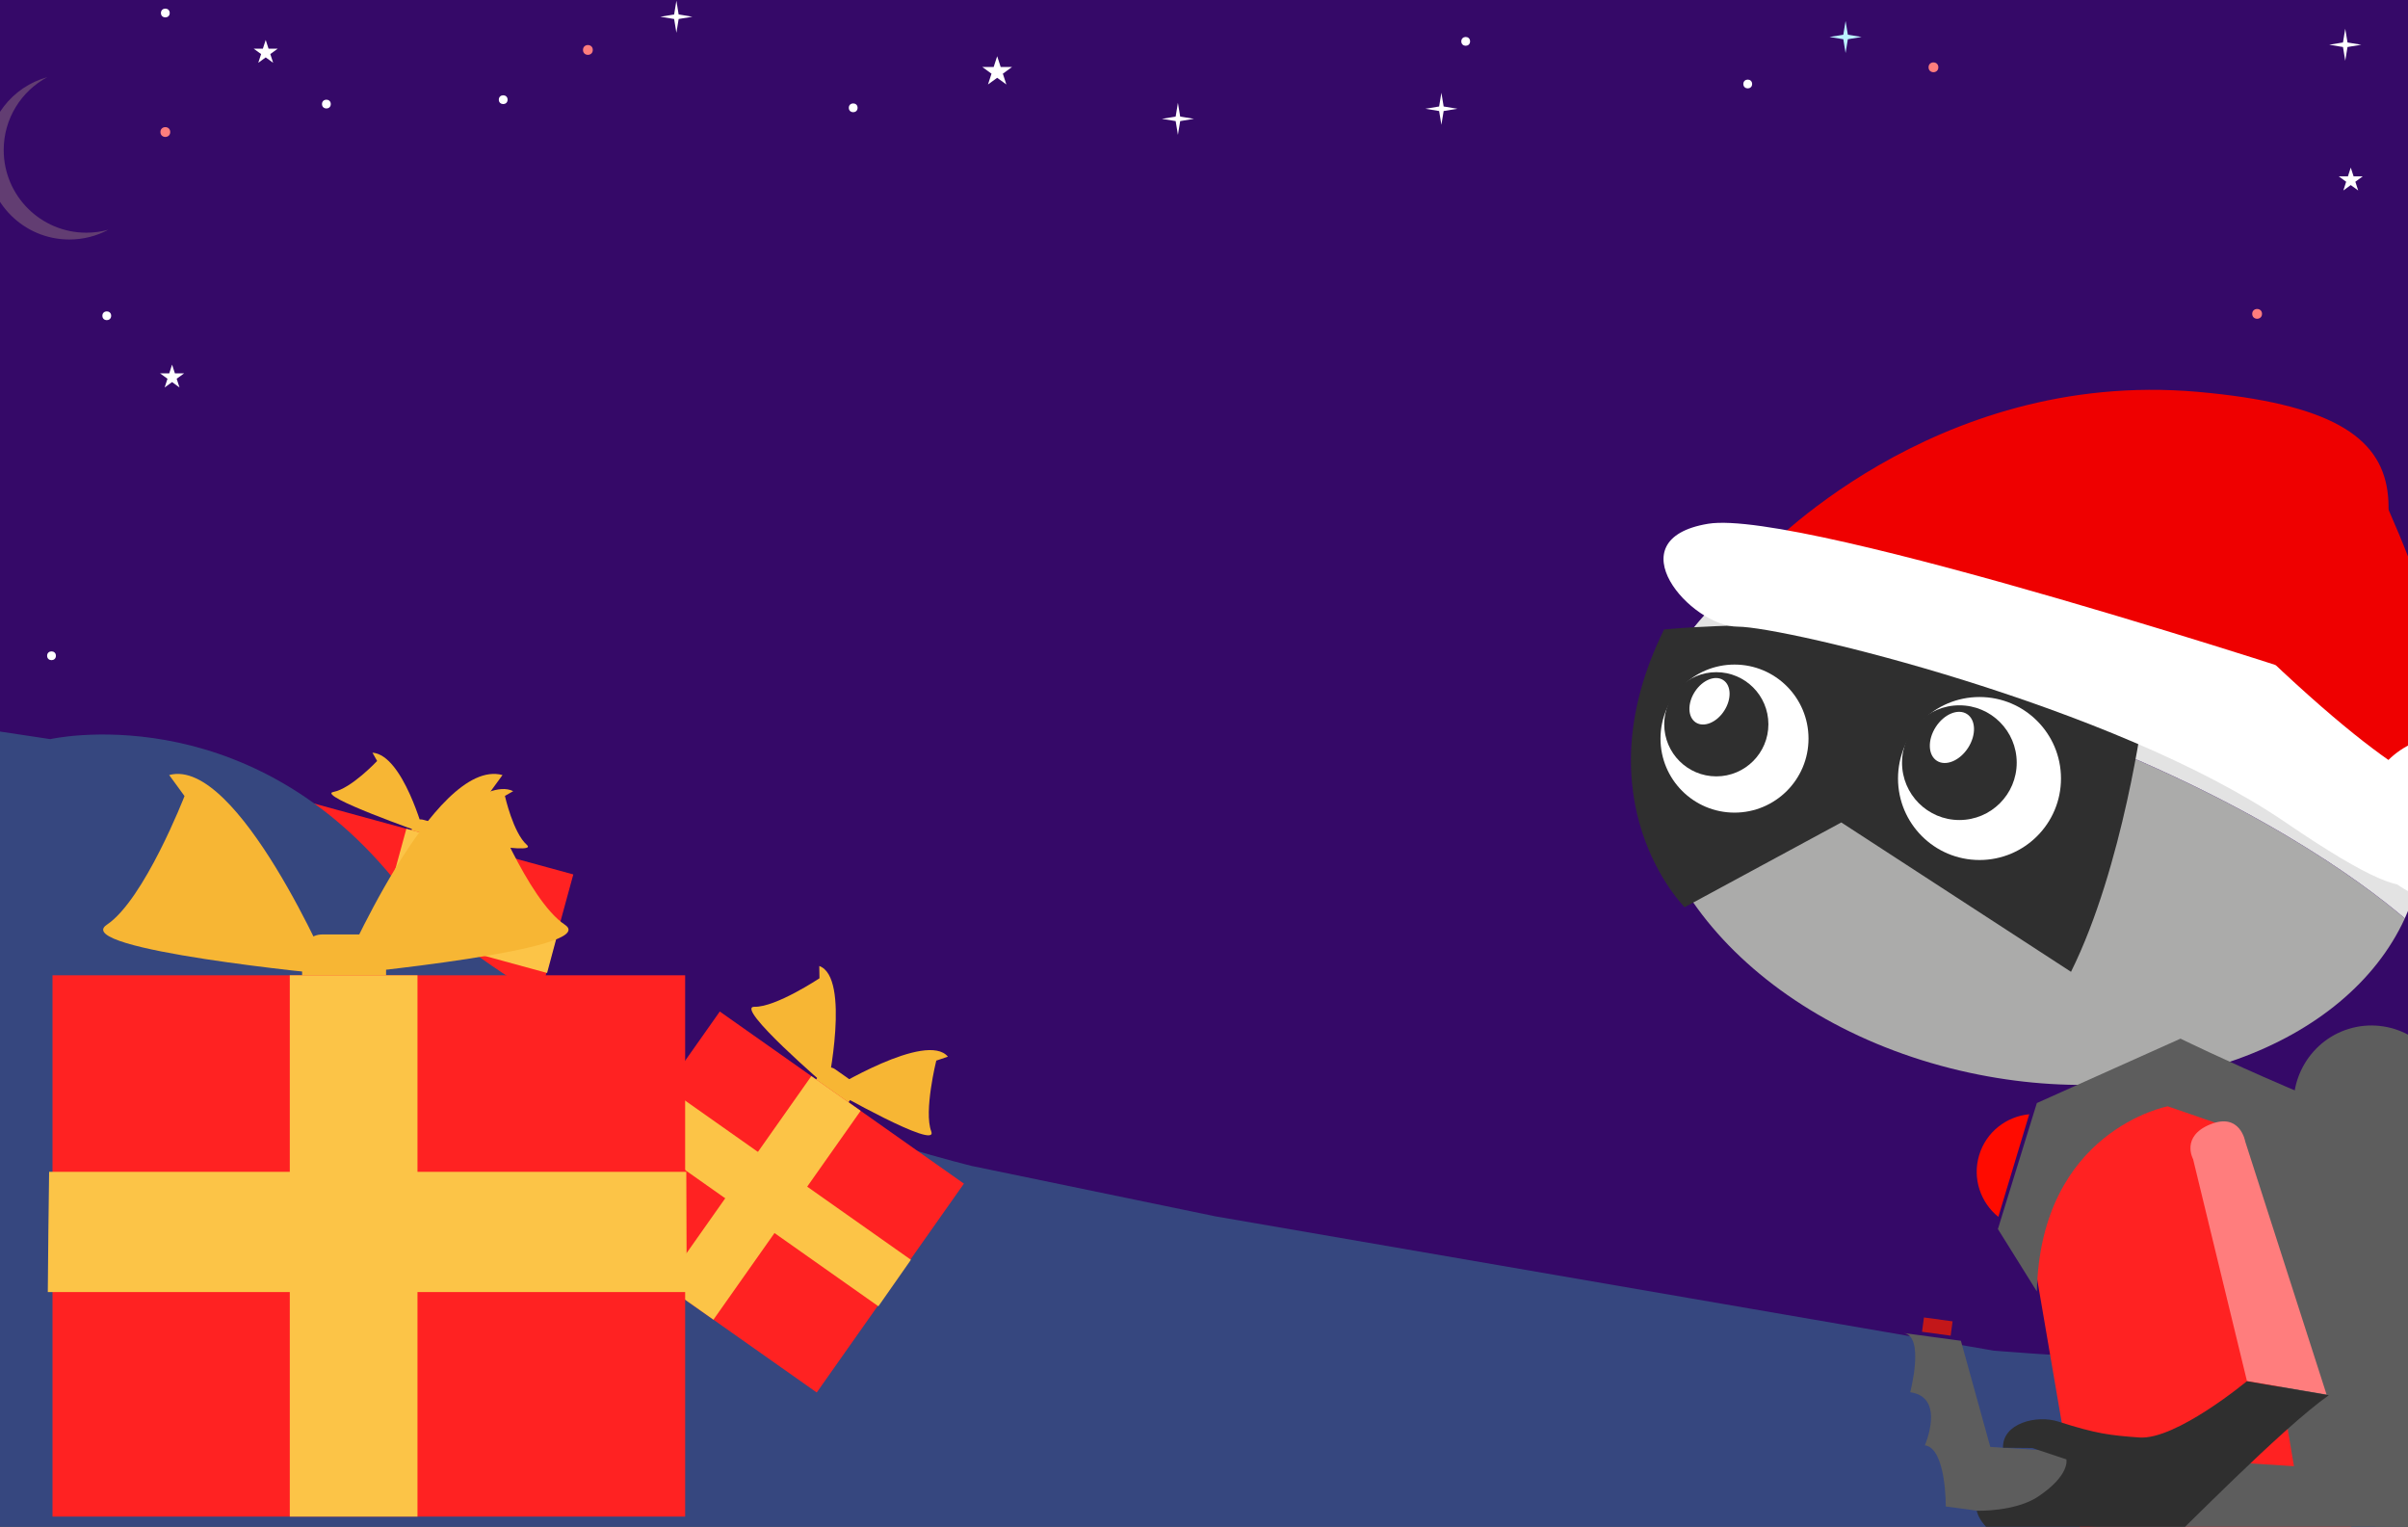 <?xml version="1.0" encoding="UTF-8"?>
<svg id="backgrounds" xmlns="http://www.w3.org/2000/svg" xmlns:xlink="http://www.w3.org/1999/xlink" viewBox="0 0 2423 1536">
  <rect x="0" y="0" width="2423" height="1536" fill="#333333" stroke="none"/>
  <defs>
    <symbol id="BLOCKS" viewBox="0 0 2496.55 610.8">
      <g>
        <use width="155.01" height="180.14" transform="translate(191.68 20.1) rotate(15.29) scale(1.02 .75)" xlink:href="#BLUE_COG"/>
        <path d="M38.49,20.56S147.34-4.28,232.32,99.24c84.99,103.52,327.06,162.55,327.06,162.55l137.77,28.49,439.95,75.89s488.45,40.36,671.78-29.64c183.34-70,423.59-274.79,503.87-301.17,80.28-26.38,183.8,0,183.8,0V610.8H0V14.76l38.49,5.8Z" style="fill: #36477f;"/>
        <use width="155.01" height="180.14" transform="translate(446.9 129.87) rotate(35.18) scale(1.1)" xlink:href="#BLUE_COG"/>
        <use width="155.01" height="180.14" transform="translate(37.09 40.23) scale(2.33)" xlink:href="#BLUE_COG"/>
      </g>
    </symbol>
    <symbol id="BLUE_COG" data-name="BLUE COG" viewBox="0 0 155.01 180.14">
      <g>
        <path d="M33.17,5.37s-9.77,25.16-18.85,31.21c-9.08,6.05,54.46,12.1,54.46,12.1,0,0-22.69-52.94-39.33-48.41" style="fill: #f7b634;"/>
        <path d="M106.6,5.37s9.77,25.16,18.85,31.21c9.08,6.05-54.46,12.1-54.46,12.1,0,0,22.69-52.94,39.33-48.41" style="fill: #f7b634;"/>
        <rect x="61.7" y="38.94" width="20.37" height="15.94" rx="4.85" ry="4.85" style="fill: #f7b634;"/>
        <polygon points="154.63 180.14 57.08 180.14 1.14 180.14 1.14 48.85 154.63 48.85 154.63 180.14" style="fill: #f22;"/>
        <path d="M89.69,180.14V48.85h-30.98V180.14h30.98Z" style="fill: #fcc447;"/>
        <path d="M0,125.68H155.01c-.02-9.69-.06-19.69-.1-29.16H.32c-.13,9.47-.25,19.47-.32,29.16Z" style="fill: #fcc447;"/>
      </g>
    </symbol>
    <symbol id="Stars" viewBox="0 0 2553.13 663.9">
      <use width="2319.37" height="603.11" transform="scale(1.1)" xlink:href="#background"/>
    </symbol>
    <symbol id="background" viewBox="0 0 2319.37 603.11">
      <g>
        <polygon points="1070.17 50.76 1066.96 60.63 1056.58 60.63 1064.98 66.74 1061.77 76.61 1070.17 70.51 1078.57 76.61 1075.36 66.74 1083.76 60.63 1073.38 60.63 1070.17 50.76" style="fill: #fff;"/>
        <polygon points="2308.37 152.64 2305.77 160.63 2297.37 160.63 2304.17 165.57 2301.57 173.56 2308.37 168.62 2315.17 173.56 2312.57 165.57 2319.37 160.63 2310.97 160.63 2308.37 152.64" style="fill: #fff;"/>
        <circle cx="1756.75" cy="76.17" r="4.02" style="fill: #fff;"/>
        <polygon points="2303.32 25.61 2301.25 38.2 2288.66 40.27 2301.25 42.35 2303.32 54.93 2305.4 42.35 2317.98 40.27 2305.4 38.2 2303.32 25.61" style="fill: #fff;"/>
        <polygon points="1846.25 18.51 1844.18 31.09 1831.59 33.17 1844.18 35.24 1846.25 47.83 1848.33 35.24 1860.91 33.17 1848.33 31.09 1846.25 18.51" style="fill: #bbf2ff;"/>
        <polygon points="315.41 332.82 312.81 340.81 304.41 340.81 311.21 345.74 308.61 353.73 315.41 348.79 322.21 353.73 319.61 345.74 326.41 340.81 318.01 340.81 315.41 332.82" style="fill: #fff;"/>
        <circle cx="456.57" cy="94.54" r="4.02" style="fill: #fff;"/>
        <circle cx="1498.75" cy="37.19" r="4.02" style="fill: #fff;"/>
        <polygon points="1476.52 84.16 1474.45 96.74 1461.86 98.82 1474.45 100.89 1476.52 113.48 1478.59 100.89 1491.18 98.82 1478.59 96.74 1476.52 84.16" style="fill: #fff;"/>
        <polygon points="1235.51 93.37 1233.44 105.96 1220.85 108.03 1233.44 110.1 1235.51 122.69 1237.59 110.1 1250.17 108.03 1237.59 105.96 1235.51 93.37" style="fill: #fff;"/>
        <polygon points="401.06 35.88 398.46 43.87 390.06 43.87 396.86 48.8 394.26 56.79 401.06 51.85 407.86 56.79 405.26 48.8 412.06 43.87 403.66 43.87 401.06 35.88" style="fill: #fff;"/>
        <circle cx="205.12" cy="599.09" r="4.02" style="fill: #fff;"/>
        <circle cx="618.31" cy="90.52" r="4.02" style="fill: #fff;"/>
        <circle cx="69.39" cy="270.73" r="4.02" style="fill: #fff;"/>
        <polygon points="64.29 75.86 62.22 88.45 49.63 90.52 62.22 92.6 64.29 105.18 66.36 92.6 78.95 90.52 66.36 88.45 64.29 75.86" style="fill: #fff;"/>
        <polygon points="55 517.57 52.4 525.56 44 525.56 50.8 530.5 48.2 538.49 55 533.55 61.8 538.49 59.2 530.5 66 525.56 57.59 525.56 55 517.57" style="fill: #fff;"/>
        <circle cx="255.67" cy="288.14" r="4.02" style="fill: #fff;"/>
        <circle cx="938.47" cy="97.96" r="4.02" style="fill: #fff;"/>
        <circle cx="309.23" cy="11.25" r="4.02" style="fill: #fff;"/>
        <polygon points="2231.93 467.53 2229.86 480.11 2217.27 482.19 2229.86 484.26 2231.93 496.85 2234 484.26 2246.59 482.19 2234 480.11 2231.93 467.53" style="fill: #fff;"/>
        <polygon points="776.73 0 774.66 12.59 762.07 14.66 774.66 16.73 776.73 29.32 778.8 16.73 791.39 14.66 778.8 12.59 776.73 0" style="fill: #fff;"/>
        <circle cx="2295.37" cy="410.31" r="4.48" style="fill: #ff7d7d;"/>
        <circle cx="2222.71" cy="286.4" r="4.48" style="fill: #ff7d7d;"/>
        <circle cx="2093.88" cy="400.52" r="4.48" style="fill: #ff7d7d;"/>
        <circle cx="1926.63" cy="60.91" r="4.48" style="fill: #ff7d7d;"/>
        <path d="M237,212.17c-41.76,0-75.61-33.85-75.61-75.61,0-28.85,16.16-53.92,39.92-66.66-31.98,8.81-55.48,38.09-55.48,72.88,0,41.76,33.85,75.61,75.61,75.61,12.91,0,25.06-3.24,35.69-8.95-6.41,1.77-13.15,2.73-20.13,2.73Z" style="fill: #623d72;"/>
        <circle cx="309.23" cy="120.11" r="4.48" style="fill: #ff7d7d;"/>
        <circle cx="695.78" cy="45.03" r="4.48" style="fill: #ff7d7d;"/>
        <circle cx="4.48" cy="414.79" r="4.48" style="fill: #ff7d7d;"/>
        <circle cx="92.07" cy="140.82" r="4.48" style="fill: #ff7d7d;"/>
      </g>
    </symbol>
    <symbol id="duck" viewBox="0 0 145.69 249.24">
      <g>
        <g>
          <g>
            <g>
              <path d="M142.59,46.27c-8.9-3.34-29.55-8.29-58.02,2.34-28.51,10.64-44.4,22.37-50.77,27.79,8.47,18.45,35.01,28.31,62.88,22.32,30.63-6.59,51.25-29.82,46.06-51.9-.04-.18-.1-.36-.15-.54Z" style="fill: #ababaa;"/>
              <path d="M84.57,48.6c28.47-10.63,49.12-5.68,58.02-2.34-5.54-21.73-34.34-34.03-64.71-27.5-30.63,6.59-51.25,29.82-46.06,51.9,.47,1.99,1.14,3.9,1.98,5.73,6.37-5.42,22.26-17.15,50.77-27.79Z" style="fill: #e3e3e3;"/>
            </g>
            <path d="M140.9,34.64s-46.23-4.74-69.33,11.67c0,0,2.91,22.56,10.49,37.81l33.21-21.59,22.65,12.25s15.27-15.2,2.98-40.13Z" style="fill: #2f2f2f;"/>
            <ellipse cx="57.82" cy="33.48" rx="9.54" ry="3.72" transform="translate(-8.83 38.13) rotate(-34.06)" style="fill: #fff;"/>
            <circle cx="95.29" cy="56.18" r="11.78" style="fill: #fff;"/>
            <circle cx="98.2" cy="53.89" r="8.29" style="fill: #2f2f2f;"/>
            <ellipse cx="99.28" cy="50.25" rx="2.78" ry="4.02" transform="translate(-11.39 61.82) rotate(-32.82)" style="fill: #fff;"/>
            <circle cx="130.71" cy="50.41" r="10.7" style="fill: #fff;"/>
            <circle cx="133.34" cy="48.34" r="7.53" style="fill: #2f2f2f;"/>
            <ellipse cx="134.33" cy="45.03" rx="2.53" ry="3.65" transform="translate(-2.97 79.98) rotate(-32.82)" style="fill: #fff;"/>
          </g>
          <path d="M41.38,92.22c-6.01-1.52-12.18,2.15-13.71,8.16L1.92,173.65l33.49,3.9,14.13-71.62c1.52-6.01-2.15-12.18-8.16-13.71Z" style="fill: #5d5d5d;"/>
          <path d="M57.83,180.97h0c-10.76-1.84-18.06-12.16-16.21-22.92l7.23-42.22c1.84-10.76,12.16-18.06,22.92-16.21h0c10.76,1.84,18.06,12.16,16.21,22.92l-7.23,42.22c-1.84,10.76-12.16,18.06-22.92,16.21Z" style="fill: #f22;"/>
          <path d="M87,130.32l5.63-9.02-5.63-18.21-20.77-9.31s-25.21,12.38-46.53,18.43c0,0-16.82,51.8-19.7,61.68l38.28,5.39,1.84-9.74,60.05-8.14s-.09-8.42,3.02-8.84c0,0-3.05-6.97,2.12-7.67,0,0-2.16-8.14,.95-8.56l-8.28,1.12-4.25,15.34-43.9,2.79,8.18-48.55,10.07-3.47s18.39,3.48,18.92,26.78Z" style="fill: #5d5d5d;"/>
          <path d="M92.57,119.54c2.57-2.07,3.78-5.57,2.77-8.92-1.01-3.36-3.95-5.6-7.24-5.91l4.47,14.83Z" style="fill: #ff0b00;"/>
          <polygon points="103.32 134.08 99.18 134.64 99.46 136.71 103.6 136.15 103.32 134.08" style="fill: #c31719;"/>
          <path d="M57.54,176.24l4.15-.47s3.71,11.63,1.17,35.58l-6.63-.26s2.97-15.58,1.31-34.85Z" style="fill: #f22;"/>
          <path d="M57.85,243.75l-12.65,5.49s8.89-25.06,10.92-38.4h6.74s-2.18,17.19-5.01,32.92Z" style="fill: #2f2f2f;"/>
          <path d="M53.58,240.03s-5.46-3.09,8.12-3.09c13.95,0,17.17,11.89,17.17,11.89l-33.67,.4s1.29-7.39,8.39-9.2Z" style="fill: #2f2f2f;"/>
          <path d="M64.41,111.2s1.83-3.29-2.5-5.04c-4.33-1.75-5.04,2.5-5.04,2.5l-11.76,36.57,11.51-1.95,7.79-32.08Z" style="fill: #ff7d7d;"/>
          <path d="M89.01,167.18s.98,2.8-7.11,4.9c-8.09,2.1-10.31-2.16-13.12-4.66s-17.06-17.2-23.99-22.1l11.84-2.03s10.24,8.52,15.55,8.14c4.34-.32,6.2-.54,11.72-2.3,3.15-1.01,8.09,.25,7.99,3.78l-4.23,.04-4.93,1.64s-.59,2.25,4.08,5.38c3.32,2.22,8.88,2.05,8.88,2.05,0,0-.61,3.6-6.68,5.18Z" style="fill: #2f2f2f;"/>
          <path d="M21.11,170.07c-5.52-.9-11.26,6.19-12.82,15.82l19.99,3.24c1.56-9.63-1.64-18.17-7.16-19.06Z" style="fill: #5d5d5d;"/>
        </g>
        <path d="M127.1,24.05S102.21-3.1,63.75,.29c-38.46,3.39-28.28,19.23-19.23,46.38L127.1,24.05Z" style="fill: #ef0000;"/>
        <path d="M43.35,42.72s-13.78,8.48-12.65,17.53-4.52,19.23,20.36,2.26c24.89-16.97,72.4-28.28,79.18-28.28s17.88-12.61,4.3-14.87c-13.57-2.26-91.2,23.36-91.2,23.36Z" style="fill: #fff;"/>
        <path d="M41.13,7.08s-16.54,30.07-14.71,50.9c0,0,4.52,2.26,27.15-19.23,22.62-21.49-12.44-31.67-12.44-31.67Z" style="fill: #ef0000;"/>
        <circle cx="27.81" cy="61.94" r="11.88" style="fill: #fff;"/>
      </g>
    </symbol>
    <clipPath id="clippath">
      <rect x="-.8" y="589.81" width="2425.71" height="946.34" style="fill: none;"/>
    </clipPath>
  </defs>
  <rect x="-1.5" y="-1" width="2426" height="1536" style="fill: #350968;"/>
  <g style="clip-path: url(#clippath);">
    <use width="2496.55" height="610.8" transform="translate(-17.92 706.97) scale(1.78)" xlink:href="#BLOCKS"/>
  </g>
  <use width="2553.13" height="663.9" transform="translate(-173.8 .71)" xlink:href="#Stars"/>
  <use width="145.69" height="249.24" transform="translate(2655.05 392.18) rotate(-180) scale(6.96 -6.96)" xlink:href="#duck"/>
</svg>